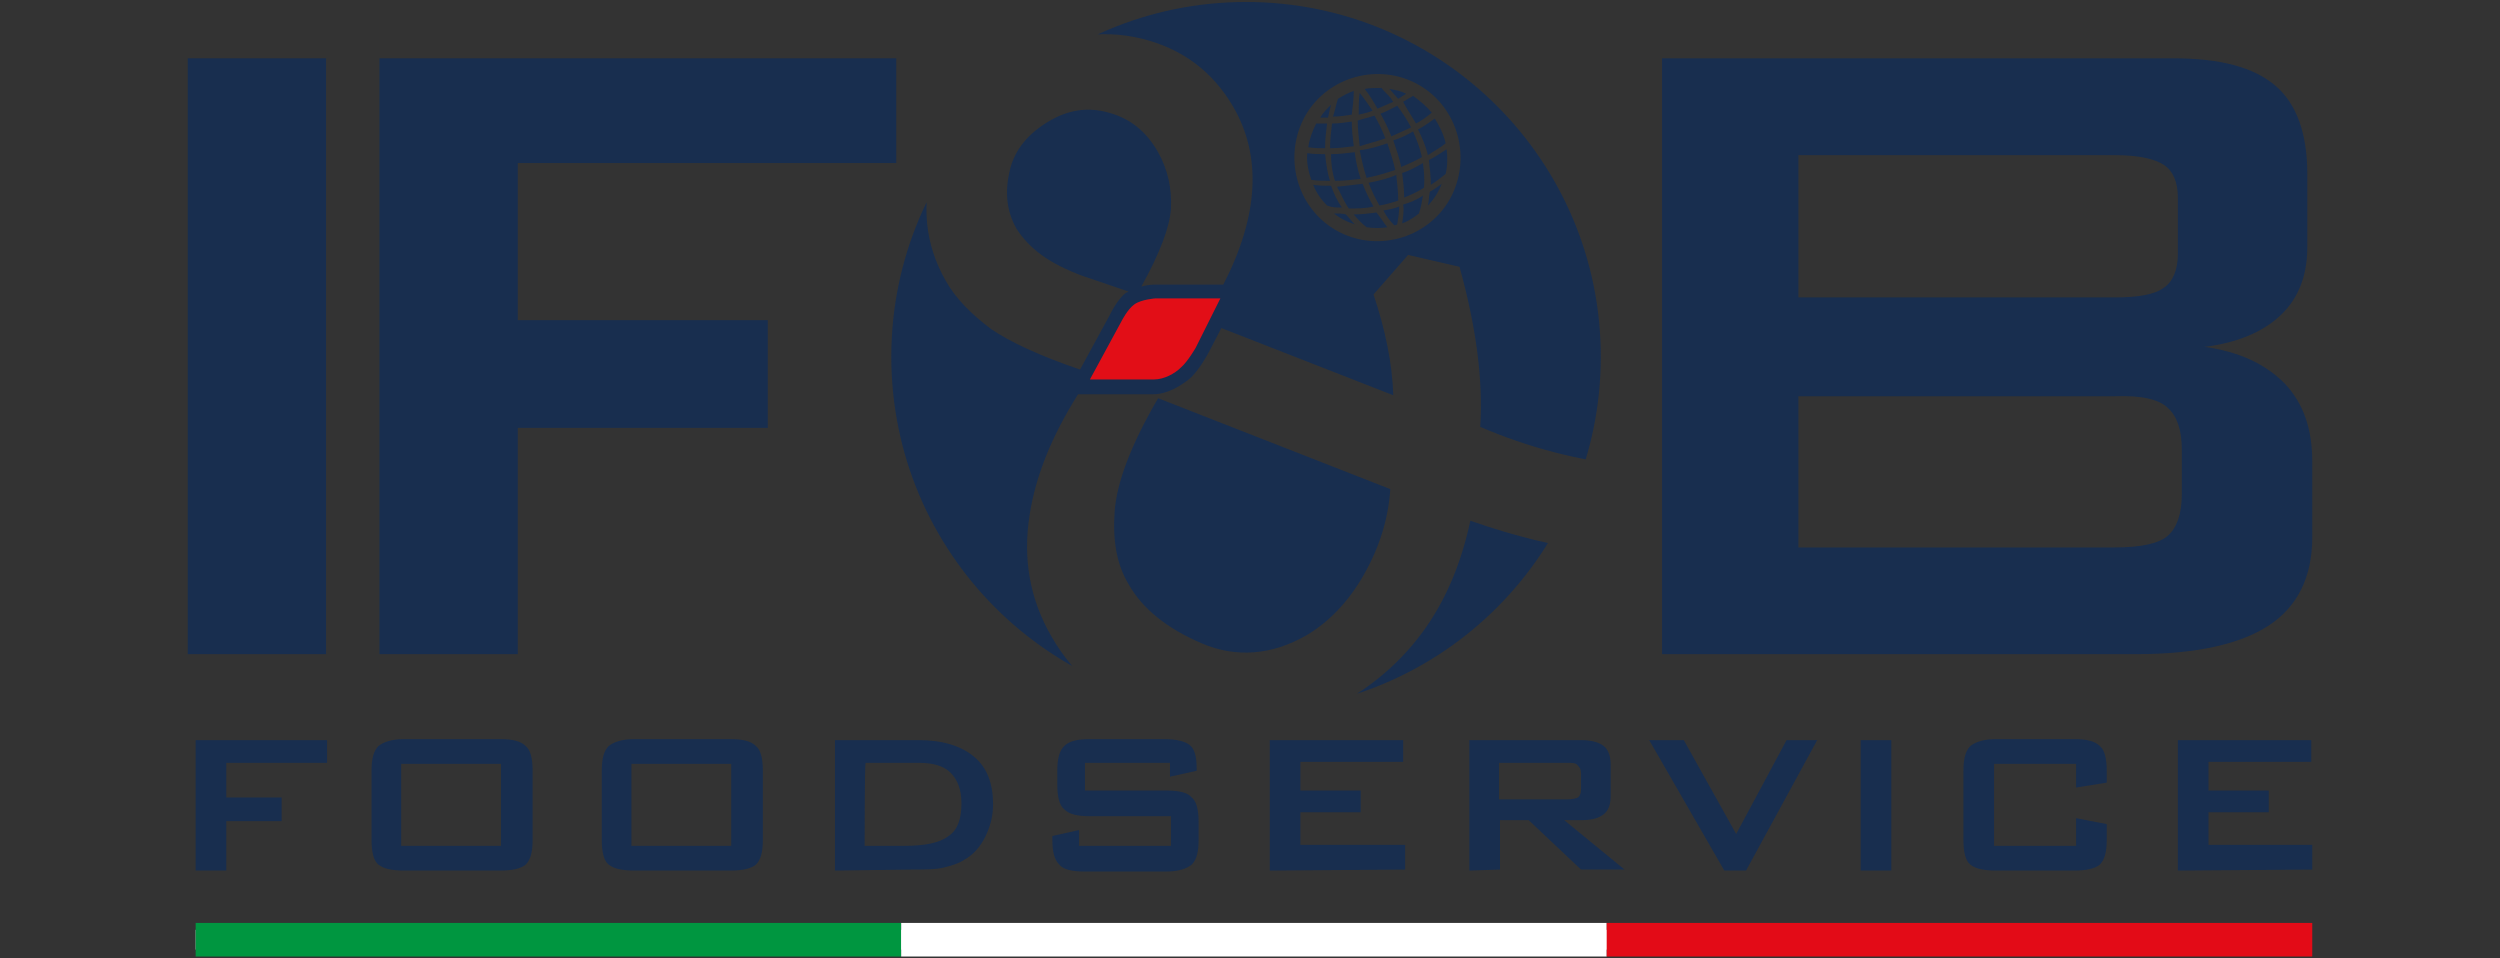 <?xml version="1.0" encoding="utf-8"?>
<!-- Generator: Adobe Illustrator 27.8.0, SVG Export Plug-In . SVG Version: 6.00 Build 0)  -->
<svg version="1.1" id="Livello_3" xmlns="http://www.w3.org/2000/svg" xmlns:xlink="http://www.w3.org/1999/xlink" x="0px" y="0px"
	 viewBox="0 0 253 97" style="enable-background:new 0 0 253 97;" xml:space="preserve">
<rect x="0" y="0" width="253" height="97" fill="#333333" stroke="none"/>
<style type="text/css">
	.st0{fill:none;stroke:#E5E4E4;stroke-width:2;stroke-miterlimit:10;}
	.st1{fill:#182E4F;}
	.st2{clip-path:url(#SVGID_00000030460598745047753370000002740552592158182038_);}
	.st3{fill-rule:evenodd;clip-rule:evenodd;fill:#E20E17;}
	.st4{fill:#009640;}
	.st5{fill:#FFFFFF;}
	.st6{fill:#E30B17;}
</style>
<g>
	<line class="st0" x1="19.8" y1="95.1" x2="233.9" y2="95.1"/>
	<g>
		<g>
			<path class="st1" d="M19.8,88.1V74.9h13.3v2.3H22.9v3.5h5.6v2.4h-5.6v5L19.8,88.1L19.8,88.1z"/>
			<path class="st1" d="M37.6,78c0-1.2,0.2-2,0.7-2.5c0.5-0.4,1.3-0.7,2.6-0.7h9.7c1.3,0,2.1,0.2,2.6,0.7c0.5,0.4,0.7,1.3,0.7,2.5v7
				c0,1.2-0.2,2-0.7,2.5c-0.5,0.4-1.3,0.6-2.6,0.6h-9.7c-1.3,0-2.1-0.2-2.6-0.6s-0.7-1.3-0.7-2.5V78z M40.6,85.6h10.1v-8.3H40.6
				V85.6z"/>
			<path class="st1" d="M60.9,78c0-1.2,0.2-2,0.7-2.5c0.5-0.4,1.3-0.7,2.6-0.7h9.7c1.3,0,2.1,0.2,2.6,0.7c0.5,0.4,0.7,1.3,0.7,2.5v7
				c0,1.2-0.2,2-0.7,2.5c-0.5,0.4-1.3,0.6-2.6,0.6h-9.7c-1.3,0-2.1-0.2-2.6-0.6c-0.5-0.4-0.7-1.3-0.7-2.5V78z M63.9,85.6h10.1v-8.3
				H63.9V85.6z"/>
			<path class="st1" d="M84.5,88.1V74.9h8.5c2.4,0,4.3,0.6,5.6,1.7c1.3,1.1,1.9,2.7,1.9,4.8c0,1.2-0.3,2.3-0.8,3.3
				c-0.5,1-1.2,1.8-2.1,2.3c-0.6,0.4-1.3,0.6-2.1,0.8c-0.8,0.2-1.9,0.2-3.3,0.2L84.5,88.1L84.5,88.1z M87.5,85.6h4
				c2.1,0,3.6-0.3,4.5-1c0.9-0.6,1.3-1.7,1.3-3.3c0-1.4-0.4-2.4-1.1-3.1c-0.7-0.7-1.8-1-3.2-1h-5.4C87.5,77.3,87.5,85.6,87.5,85.6z"
				/>
			<path class="st1" d="M118.4,77.2h-8.6V80h8.2c1.3,0,2.2,0.2,2.6,0.7c0.5,0.4,0.7,1.3,0.7,2.5V85c0,1.2-0.2,2-0.7,2.5
				c-0.5,0.4-1.3,0.7-2.6,0.7h-8.2c-1.3,0-2.2-0.2-2.6-0.7c-0.5-0.5-0.7-1.3-0.7-2.5v-0.4l2.7-0.6v1.6h9.3v-3h-8.2
				c-1.3,0-2.1-0.2-2.6-0.7c-0.5-0.4-0.7-1.3-0.7-2.5V78c0-1.2,0.2-2,0.7-2.5s1.3-0.7,2.6-0.7h7.5c1.2,0,2.1,0.2,2.6,0.6
				c0.5,0.4,0.7,1.2,0.7,2.3v0.3l-2.7,0.6L118.4,77.2L118.4,77.2z"/>
			<path class="st1" d="M128.5,88.1V74.9H142v2.2h-10.4v2.9h6.1v2.2h-6.1v3.3h10.6v2.5L128.5,88.1L128.5,88.1z"/>
			<path class="st1" d="M148.7,88.1V74.9H160c1,0,1.8,0.2,2.3,0.6c0.5,0.4,0.7,1.1,0.7,1.9v3.1c0,0.9-0.2,1.5-0.7,1.9
				c-0.5,0.4-1.2,0.6-2.3,0.6h-1.7l6.1,5h-4.4l-5.3-5h-2.9v5L148.7,88.1L148.7,88.1z M158.6,77.2h-6.9v3.7h6.9
				c0.5,0,0.9-0.1,1.1-0.2c0.2-0.2,0.3-0.4,0.3-0.8v-1.6c0-0.4-0.1-0.6-0.3-0.8C159.5,77.2,159.2,77.2,158.6,77.2L158.6,77.2z"/>
			<path class="st1" d="M174.5,88.1l-7.6-13.2h3.5l5.3,9.5l5.1-9.5h3.1l-7.2,13.2H174.5L174.5,88.1z"/>
			<path class="st1" d="M188.3,88.1V74.9h3.1v13.2H188.3z"/>
			<path class="st1" d="M210.1,77.3h-8.3v8.3h8.3v-2.8l3.1,0.6V85c0,1.2-0.2,2-0.7,2.5c-0.5,0.4-1.3,0.6-2.6,0.6H202
				c-1.3,0-2.1-0.2-2.6-0.6c-0.5-0.4-0.7-1.3-0.7-2.5v-7c0-1.2,0.2-2,0.7-2.5c0.5-0.4,1.3-0.7,2.6-0.7h7.9c1.3,0,2.1,0.2,2.6,0.7
				c0.5,0.4,0.7,1.3,0.7,2.5v1.2l-3.1,0.5V77.3L210.1,77.3z"/>
			<path class="st1" d="M220.4,88.1V74.9h13.5v2.2h-10.4v2.9h6.1v2.2h-6.1v3.3H234v2.5L220.4,88.1L220.4,88.1z"/>
		</g>
		<rect x="19" y="5.9" class="st1" width="14" height="60.3"/>
		<polygon class="st1" points="38.4,66.2 38.4,5.9 90.7,5.9 90.7,16.5 52.4,16.5 52.4,32.4 77.7,32.4 77.7,43.3 52.4,43.3 
			52.4,66.2 		"/>
		<path class="st1" d="M168.2,66.2V5.9h51.7c4.8,0,8.2,0.9,10.4,2.8c2.1,1.8,3.2,4.8,3.2,8.9V25c0,2.9-0.9,5.2-2.7,6.9
			c-1.8,1.7-4.4,2.8-7.7,3.2c3.5,0.5,6.1,1.7,8.1,3.7c1.9,2,2.8,4.6,2.8,7.9v7.7c0,4-1.5,7-4.4,8.9c-2.9,1.9-7.4,2.9-13.4,2.9
			L168.2,66.2L168.2,66.2z M214,40.1h-32v15.3h32c2.7,0,4.5-0.4,5.4-1.2c0.9-0.8,1.4-2.2,1.4-4.2v-4.5c0-2-0.5-3.4-1.4-4.2
			C218.5,40.4,216.7,40,214,40.1 M214,15.7h-32v14.4h32c2.4,0,4.1-0.3,5-1c0.9-0.6,1.4-1.8,1.4-3.4v-5.7c0-1.6-0.5-2.7-1.4-3.3
			C218.1,16.1,216.5,15.7,214,15.7"/>
		<g>
			<defs>
				<circle id="SVGID_1_" cx="126.1" cy="36.1" r="35.9"/>
			</defs>
			<clipPath id="SVGID_00000103247631747728879250000007402263193512894618_">
				<use xlink:href="#SVGID_1_"  style="overflow:visible;"/>
			</clipPath>
			<g style="clip-path:url(#SVGID_00000103247631747728879250000007402263193512894618_);">
				<g>
					<path class="st1" d="M141.9,17.5c0.1,0.8,0.2,1.7,0.2,2.5c0.7-0.3,1.4-0.6,2-1c0.1-0.9,0-1.7-0.1-2.5
						C143.3,16.9,142.6,17.3,141.9,17.5z"/>
					<path class="st1" d="M144.5,20.8c0.6-0.6,1.1-1.4,1.4-2.2c-0.4,0.3-0.8,0.6-1.2,0.8C144.6,19.9,144.6,20.4,144.5,20.8
						L144.5,20.8z"/>
					<path class="st1" d="M141.9,22.6c0.6-0.2,1.2-0.6,1.7-1c0.2-0.6,0.3-1.2,0.4-1.8c-0.6,0.4-1.3,0.7-2,0.9
						C142.1,21.3,142,21.9,141.9,22.6L141.9,22.6z"/>
					<path class="st1" d="M144.5,15.7c0.6-0.4,1.2-0.7,1.8-1.2c-0.2-0.9-0.6-1.7-1.1-2.5c-0.6,0.4-1.1,0.8-1.7,1.1
						C143.9,13.9,144.3,14.8,144.5,15.7L144.5,15.7z"/>
					<path class="st1" d="M143.3,12.5c0.6-0.3,1.1-0.7,1.6-1.1c-0.5-0.6-1.2-1.2-1.9-1.7c-0.3,0.2-0.7,0.4-1,0.6
						C142.4,11.1,142.9,11.8,143.3,12.5z"/>
					<path class="st1" d="M144.8,18.7c0.5-0.3,1-0.7,1.5-1.1c0.2-0.8,0.2-1.7,0.1-2.5c-0.6,0.4-1.2,0.8-1.8,1.1
						C144.7,17,144.8,17.9,144.8,18.7z"/>
					<path class="st1" d="M143,13.3c-0.7,0.4-1.3,0.7-2,0.9c0.3,0.9,0.6,1.7,0.8,2.7c0.7-0.3,1.4-0.6,2.1-1
						C143.7,15,143.4,14.2,143,13.3L143,13.3z"/>
					<path class="st1" d="M138.5,18.5c0.3,0.8,0.7,1.6,1.1,2.3c0.6-0.1,1.3-0.3,1.9-0.5c0-0.9-0.1-1.7-0.2-2.6
						C140.4,18.1,139.5,18.3,138.5,18.5L138.5,18.5z"/>
					<path class="st1" d="M138.3,18c1-0.2,2-0.5,2.9-0.8c-0.2-0.9-0.5-1.8-0.8-2.7c-0.9,0.3-1.8,0.6-2.8,0.7
						C137.8,16.2,138,17.1,138.3,18z"/>
					<path class="st1" d="M135,21.6c0.6,0.5,1.4,0.9,2.1,1.1c-0.3-0.3-0.6-0.7-0.9-1C135.9,21.6,135.4,21.6,135,21.6z"/>
					<path class="st1" d="M136.5,21.1c0.8,0,1.7,0,2.5-0.2c-0.4-0.7-0.8-1.5-1.1-2.3c-0.9,0.1-1.7,0.2-2.6,0.3
						C135.7,19.6,136,20.4,136.5,21.1L136.5,21.1z"/>
					<path class="st1" d="M137,21.7c0.4,0.5,0.8,0.9,1.3,1.3c0.7,0.1,1.5,0.1,2.1,0c-0.4-0.5-0.7-1-1.1-1.5
						C138.6,21.6,137.8,21.7,137,21.7z"/>
					<path class="st1" d="M141.1,22.8c0,0,0.2,0,0.3-0.1c0.1-0.6,0.2-1.2,0.2-1.8c-0.5,0.2-1,0.3-1.6,0.4
						C140.3,21.9,140.7,22.4,141.1,22.8L141.1,22.8z"/>
					<path class="st1" d="M142.3,9.5c-0.5-0.3-1.1-0.4-1.7-0.5c0.3,0.3,0.6,0.7,0.9,1C141.8,9.8,142.1,9.6,142.3,9.5z"/>
					<path class="st1" d="M141.4,10.7c-0.6,0.3-1.1,0.6-1.7,0.8c0.4,0.7,0.8,1.5,1.1,2.3c0.7-0.3,1.3-0.6,2-0.9
						C142.4,12.1,141.9,11.4,141.4,10.7z"/>
					<path class="st1" d="M134.7,10.6c-0.4,0.4-0.8,0.8-1.1,1.3c0.3,0,0.6,0,0.8,0C134.5,11.4,134.6,11,134.7,10.6L134.7,10.6z"/>
					<path class="st1" d="M134.3,12.5c-0.4,0-0.7,0-1.1,0c-0.4,0.8-0.7,1.6-0.8,2.4c0.6,0.1,1.1,0.1,1.7,0.1
						C134.1,14.1,134.2,13.3,134.3,12.5L134.3,12.5z"/>
					<path class="st1" d="M141,10.3c0,0-0.2-0.2-0.2-0.3c-0.3-0.4-0.7-0.7-1-1.1c-0.6,0-1.2,0-1.7,0.1c0.5,0.6,0.9,1.3,1.3,2
						C139.9,10.8,140.5,10.5,141,10.3z"/>
					<path class="st1" d="M134.1,15.6c-0.6,0-1.2,0-1.8-0.1c-0.1,0.9,0.1,1.8,0.4,2.7c0.6,0.1,1.3,0.1,1.9,0.1
						C134.3,17.4,134.2,16.5,134.1,15.6z"/>
					<path class="st1" d="M148.8,52.7c-0.9,4.2-2.4,7.8-4.5,10.8c-2.1,3-4.9,5.6-8.3,7.5c-6.2,3.6-12.4,4.4-18.5,2.3
						c-5-1.7-8.7-4.7-11.1-8.9c-2.2-3.8-2.9-7.9-2.2-12.3c0.6-3.9,2.2-7.9,4.9-12.2h7.6c1.4,0,2.7-0.8,3.6-1.5c1-0.8,2-2.7,2-2.7
						l1.3-2.5l17.4,6.8c-0.1-3.2-0.8-6.6-2-10.2l3.5-4l5.2,1.2c1.7,6.1,2.4,11.5,2.1,16.2c4.9,2.1,9.9,3.4,14.9,3.9
						c1-3.5,1.5-7.1,1.5-10.9c0-22.1-17.9-40-40-40s-40,17.9-40,40s17.9,40,40,40c15,0,28.1-8.3,34.9-20.5
						C157.5,55.3,153.4,54.3,148.8,52.7L148.8,52.7z M132.1,11.7c2.3-4,7.5-5.4,11.5-3.1s5.4,7.5,3.1,11.6c-2.3,4-7.5,5.4-11.5,3.1
						S129.8,15.8,132.1,11.7z M95.7,28.4c-2.1-3.7-2.5-7.7-1.2-12c1.3-4.4,4.1-7.8,8.5-10.4c4.2-2.4,8.3-3.1,12.5-2.1
						c4.1,1,7.2,3.3,9.3,6.9c2.9,5,2.6,11-1,18h-7c0,0-0.6,0-1.3,0.2c1.9-3.4,2.9-6.1,3-7.9c0.1-2-0.3-3.9-1.3-5.7
						c-1.2-2.1-2.8-3.4-5-4c-2.1-0.6-4.1-0.3-6.1,0.9c-2,1.2-3.4,2.8-3.9,4.9s-0.4,4.1,0.7,6c0.6,0.9,1.4,1.8,2.5,2.6
						c1.1,0.8,2.5,1.5,4.1,2.1l4.7,1.6c0,0-0.1,0.1-0.2,0.1c-0.9,0.6-1.7,2.3-1.7,2.3l-3,5.5c-4.1-1.4-7.1-2.8-9-4.1
						C98.3,31.8,96.7,30.2,95.7,28.4L95.7,28.4z"/>
					<path class="st1" d="M112.8,51.8c-0.2,2.9,0.2,5.3,1.4,7.3c1.4,2.5,3.9,4.5,7.4,6c3.5,1.5,7.1,1.2,10.6-0.8
						c2.2-1.3,4.2-3.3,5.8-6.1c1.6-2.8,2.5-5.7,2.7-8.7l-23.5-9.2C114.4,45.1,113,48.9,112.8,51.8L112.8,51.8z"/>
					<path class="st1" d="M135.6,21c0,0,0.1,0,0.2,0c-0.5-0.7-0.8-1.4-1.1-2.2c-0.6,0-1.2,0-1.8-0.1c0.3,0.8,0.8,1.5,1.4,2.1
						C134.8,21,135.2,21,135.6,21z"/>
					<path class="st1" d="M140.2,14c-0.3-0.8-0.7-1.6-1.1-2.3c-0.6,0.2-1.1,0.3-1.7,0.5c0,0.8,0.1,1.7,0.2,2.6
						C138.5,14.5,139.4,14.3,140.2,14L140.2,14z"/>
					<path class="st1" d="M137.6,9.4c-0.1,0.7-0.1,1.4-0.1,2.2c0.5-0.1,0.9-0.2,1.4-0.4C138.4,10.5,138.1,10,137.6,9.4L137.6,9.4z"
						/>
					<path class="st1" d="M137,9.2c-0.6,0.2-1.1,0.5-1.6,0.8c-0.2,0.6-0.3,1.2-0.5,1.8c0.6,0,1.3-0.1,1.9-0.2
						C136.9,10.8,137,10,137,9.2z"/>
					<path class="st1" d="M137,14.8c-0.1-0.8-0.2-1.7-0.2-2.5c-0.7,0.1-1.3,0.2-2,0.2c-0.1,0.8-0.2,1.7-0.2,2.5
						C135.5,15,136.2,14.9,137,14.8L137,14.8z"/>
					<path class="st1" d="M135.1,18.3c0.9,0,1.7-0.1,2.6-0.2c-0.3-0.9-0.5-1.8-0.6-2.7c-0.8,0.1-1.6,0.2-2.4,0.2
						C134.7,16.5,134.8,17.4,135.1,18.3L135.1,18.3z"/>
				</g>
				<path class="st3" d="M123.5,30.2h-6.6c0,0-1.4,0.1-2.1,0.6c-0.7,0.5-1.3,1.7-1.3,1.7l-3.2,5.9h6.5c1,0,2.1-0.6,2.7-1.2
					c0.7-0.6,1.5-2,1.5-2L123.5,30.2L123.5,30.2z"/>
			</g>
		</g>
	</g>
	<rect x="19.8" y="93.4" class="st4" width="71.4" height="3.4"/>
	<rect x="91.2" y="93.4" class="st5" width="71.4" height="3.4"/>
	<rect x="162.6" y="93.4" class="st6" width="71.4" height="3.4"/>
</g>
</svg>

